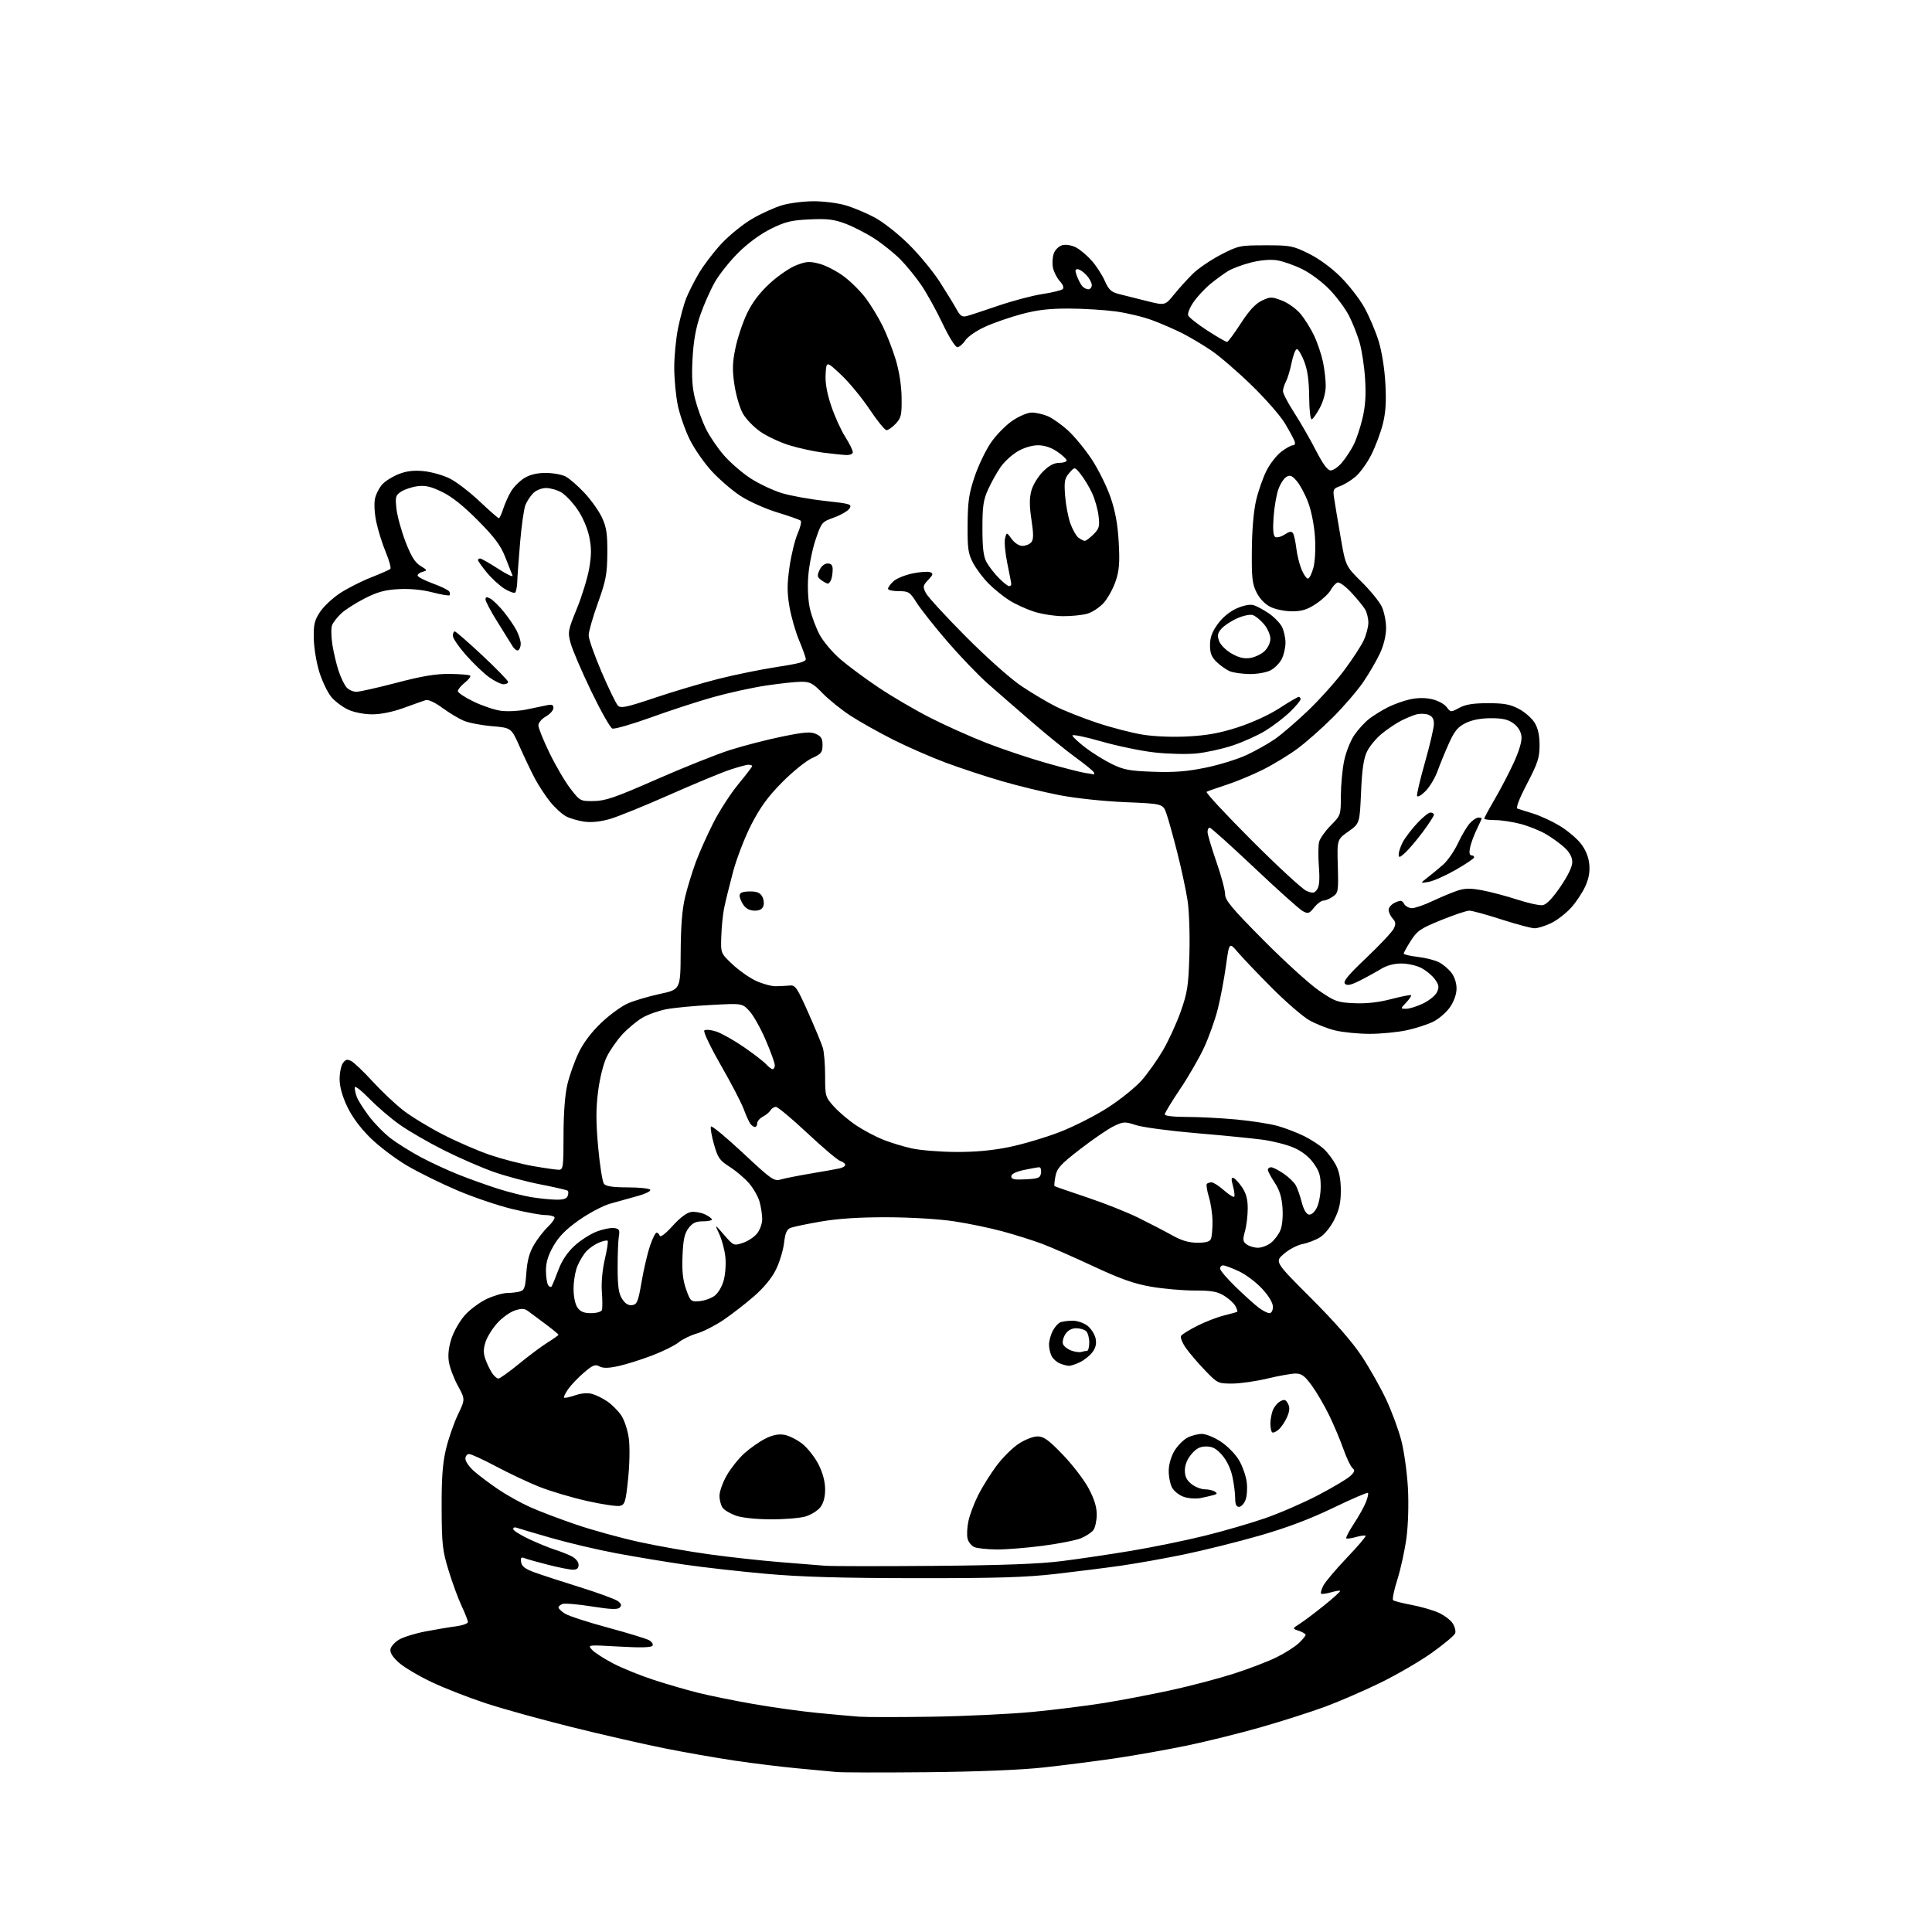 <?xml version="1.0" encoding="UTF-8" standalone="no"?>
<svg 
  version="1.1" 
  xmlns="http://www.w3.org/2000/svg" 
  xmlns:xlink="http://www.w3.org/1999/xlink" 
  xmlns:svg="http://www.w3.org/2000/svg"
  xmlns:rdf="http://www.w3.org/1999/02/22-rdf-syntax-ns#"
  xmlns:cc="http://creativecommons.org/ns#"
  xmlns:dc="http://purl.org/dc/elements/1.1/"
  viewBox="0 0 768 768"
  width="768"
  height="768"
>
<style>svg {background-color: white; }</style>"
<path stroke="none" fill="black" fill-rule="evenodd" d="M368.50,704.48C350.90,704.65 334.70,704.62 332.50,704.40C330.30,704.19 323.32,703.53 317.00,702.94C310.68,702.36 299.43,700.97 292.00,699.87C284.57,698.76 271.90,696.54 263.83,694.92C255.76,693.30 239.33,689.54 227.33,686.56C215.32,683.58 199.95,679.32 193.16,677.09C186.37,674.86 176.68,671.08 171.64,668.69C166.59,666.30 160.76,662.85 158.68,661.03C156.19,658.84 155.00,657.01 155.20,655.65C155.36,654.52 156.93,652.77 158.68,651.75C160.43,650.73 165.15,649.27 169.18,648.51C173.20,647.74 178.64,646.83 181.25,646.49C183.86,646.15 186.00,645.39 186.00,644.79C186.00,644.18 184.89,641.35 183.54,638.48C182.18,635.62 179.85,629.27 178.35,624.39C175.89,616.35 175.62,613.96 175.56,599.50C175.52,587.39 175.94,581.68 177.29,576.00C178.28,571.88 180.41,565.74 182.02,562.36C184.95,556.23 184.95,556.23 182.01,550.86C180.39,547.91 178.78,543.62 178.43,541.32C178.00,538.52 178.36,535.42 179.52,531.93C180.47,529.07 182.88,524.92 184.88,522.71C186.87,520.50 190.75,517.64 193.50,516.35C196.25,515.07 199.85,514.01 201.50,514.00C203.15,513.98 205.45,513.72 206.62,513.40C208.45,512.91 208.81,511.90 209.23,505.99C209.58,501.10 210.45,497.92 212.27,494.82C213.67,492.45 216.20,489.19 217.88,487.60C219.55,486.00 220.69,484.31 220.41,483.85C220.12,483.38 218.45,483.00 216.69,483.00C214.94,483.00 208.98,481.90 203.45,480.56C197.93,479.22 188.24,475.94 181.92,473.26C175.60,470.58 166.62,466.17 161.97,463.45C157.31,460.73 150.69,455.73 147.25,452.35C143.20,448.35 139.95,443.96 138.00,439.85C136.04,435.69 135.00,431.93 135.00,428.94C135.00,426.43 135.60,423.56 136.33,422.56C137.40,421.10 138.06,420.96 139.71,421.84C140.83,422.44 144.65,426.10 148.19,429.96C151.73,433.82 157.19,438.97 160.32,441.40C163.44,443.83 170.55,448.15 176.11,451.01C181.67,453.87 190.11,457.52 194.86,459.13C199.61,460.74 207.27,462.72 211.88,463.53C216.49,464.34 221.10,465.00 222.13,465.00C223.87,465.00 224.00,464.01 224.01,451.25C224.02,442.53 224.58,435.16 225.54,431.09C226.37,427.56 228.37,421.91 229.99,418.53C231.88,414.57 235.06,410.34 238.93,406.65C242.24,403.49 246.99,400.01 249.50,398.90C252.00,397.79 257.75,396.09 262.28,395.11C270.50,393.35 270.50,393.35 270.58,378.42C270.64,368.07 271.18,361.35 272.36,356.50C273.29,352.65 275.23,346.35 276.66,342.50C278.10,338.65 281.24,331.65 283.64,326.94C286.04,322.24 290.48,315.38 293.50,311.72C296.53,308.05 299.00,304.82 299.00,304.53C299.00,304.24 298.33,304.00 297.50,304.00C296.68,304.00 293.19,304.96 289.75,306.13C286.31,307.30 275.56,311.78 265.85,316.07C256.15,320.37 245.62,324.64 242.45,325.56C238.77,326.63 235.12,327.01 232.33,326.63C229.93,326.30 226.66,325.36 225.06,324.53C223.47,323.71 220.62,321.11 218.73,318.77C216.84,316.42 214.10,312.25 212.64,309.50C211.18,306.75 208.47,301.08 206.62,296.91C203.26,289.32 203.26,289.32 195.63,288.67C191.43,288.32 186.37,287.35 184.39,286.52C182.41,285.69 178.57,283.39 175.86,281.40C172.91,279.23 170.25,278.00 169.22,278.31C168.27,278.61 164.35,280.00 160.50,281.40C156.16,282.99 151.41,283.96 148.00,283.96C144.80,283.96 140.81,283.19 138.46,282.12C136.24,281.11 133.21,278.85 131.73,277.10C130.26,275.34 128.11,270.89 126.95,267.20C125.80,263.52 124.80,257.51 124.73,253.85C124.62,248.23 125.01,246.59 127.21,243.26C128.65,241.09 132.22,237.73 135.16,235.80C138.10,233.87 143.65,231.05 147.50,229.54C151.35,228.03 154.80,226.50 155.17,226.15C155.54,225.79 154.72,222.80 153.35,219.50C151.97,216.20 150.28,210.80 149.59,207.50C148.85,204.00 148.64,200.10 149.08,198.15C149.49,196.31 150.84,193.74 152.07,192.43C153.30,191.12 156.26,189.30 158.66,188.39C161.73,187.21 164.64,186.89 168.50,187.29C171.52,187.60 176.12,188.90 178.72,190.18C181.32,191.45 186.67,195.54 190.59,199.25C194.52,202.96 197.98,206.00 198.29,206.00C198.59,206.00 199.38,204.31 200.04,202.25C200.70,200.19 202.11,197.06 203.17,195.30C204.23,193.54 206.59,191.18 208.42,190.05C210.65,188.67 213.44,188.00 216.92,188.00C219.77,188.00 223.33,188.64 224.83,189.41C226.33,190.19 229.72,193.13 232.35,195.95C234.99,198.76 238.12,203.19 239.32,205.78C241.10,209.64 241.48,212.23 241.42,220.00C241.34,228.30 240.87,230.79 237.67,239.71C235.65,245.32 234.00,251.10 234.00,252.54C234.00,253.98 236.32,260.56 239.15,267.16C241.98,273.76 244.91,279.76 245.65,280.51C246.79,281.64 249.12,281.15 260.25,277.40C267.54,274.94 278.88,271.57 285.45,269.90C292.03,268.23 302.60,266.08 308.95,265.11C317.69,263.79 320.46,263.01 320.32,261.93C320.23,261.14 319.00,257.76 317.60,254.41C316.20,251.06 314.50,245.10 313.82,241.17C312.85,235.48 312.85,232.23 313.86,225.26C314.56,220.44 316.01,214.51 317.09,212.07C318.16,209.64 318.70,207.34 318.27,206.97C317.85,206.59 313.65,205.11 308.95,203.68C304.25,202.24 297.73,199.33 294.45,197.20C291.18,195.08 286.02,190.65 282.98,187.37C279.95,184.08 275.99,178.39 274.19,174.73C272.39,171.07 270.26,165.02 269.47,161.29C268.68,157.55 268.03,150.77 268.02,146.21C268.01,141.65 268.71,134.48 269.57,130.29C270.44,126.10 271.88,120.83 272.77,118.58C273.66,116.34 275.89,111.92 277.73,108.76C279.57,105.61 283.60,100.30 286.69,96.97C289.77,93.64 295.27,89.17 298.90,87.04C302.53,84.90 307.94,82.45 310.93,81.58C313.92,80.71 319.57,80.00 323.50,80.00C327.43,80.00 333.08,80.72 336.07,81.60C339.06,82.47 344.20,84.61 347.50,86.35C350.87,88.11 356.85,92.79 361.12,97.00C365.32,101.12 370.94,107.93 373.62,112.13C376.31,116.32 379.30,121.21 380.27,122.99C381.67,125.56 382.49,126.11 384.27,125.65C385.50,125.33 391.15,123.48 396.82,121.53C402.50,119.59 410.38,117.50 414.32,116.90C418.27,116.30 421.92,115.41 422.44,114.92C423.01,114.37 422.57,113.15 421.29,111.76C420.15,110.52 418.92,108.12 418.57,106.42C418.21,104.73 418.37,102.16 418.92,100.70C419.49,99.20 420.98,97.79 422.36,97.45C423.74,97.10 426.05,97.49 427.74,98.37C429.37,99.21 432.18,101.59 434.00,103.65C435.81,105.71 438.14,109.32 439.18,111.67C440.73,115.18 441.73,116.11 444.78,116.88C446.83,117.40 451.79,118.65 455.81,119.65C463.13,121.48 463.13,121.48 466.77,116.99C468.77,114.52 472.15,110.80 474.27,108.73C476.39,106.66 481.36,103.29 485.31,101.24C492.27,97.64 492.84,97.52 503.02,97.51C512.88,97.50 513.94,97.70 520.19,100.78C524.24,102.77 529.23,106.41 532.90,110.06C536.22,113.36 540.48,118.86 542.38,122.28C544.27,125.70 546.80,131.65 548.00,135.50C549.30,139.70 550.39,146.50 550.71,152.50C551.11,159.88 550.83,164.13 549.65,168.72C548.77,172.15 546.72,177.60 545.08,180.84C543.44,184.08 540.63,187.98 538.82,189.50C537.01,191.02 534.23,192.72 532.65,193.27C530.04,194.18 529.82,194.60 530.31,197.89C530.60,199.87 531.75,206.80 532.87,213.27C534.90,225.03 534.90,225.03 541.22,231.27C544.70,234.70 548.32,239.14 549.27,241.15C550.22,243.16 551.00,246.98 550.99,249.65C550.98,252.67 550.06,256.47 548.56,259.71C547.22,262.57 544.25,267.69 541.95,271.08C539.65,274.46 534.22,280.78 529.88,285.12C525.54,289.46 519.18,295.09 515.74,297.62C512.31,300.15 506.12,303.91 502.00,305.97C497.88,308.03 491.35,310.74 487.50,311.99C483.65,313.24 480.11,314.49 479.64,314.76C479.16,315.03 487.24,323.73 497.59,334.09C507.94,344.45 517.72,353.47 519.34,354.14C521.86,355.18 522.45,355.11 523.55,353.60C524.45,352.37 524.67,349.67 524.28,344.53C523.98,340.51 524.01,336.08 524.36,334.69C524.71,333.30 526.80,330.34 529.00,328.12C532.97,324.11 533.00,324.03 533.02,316.29C533.03,312.01 533.62,305.72 534.34,302.32C535.05,298.92 536.89,294.32 538.43,292.10C539.97,289.88 542.64,286.99 544.36,285.68C546.09,284.36 549.37,282.33 551.66,281.17C553.95,280.00 557.89,278.58 560.42,278.02C563.39,277.35 566.48,277.32 569.20,277.93C571.51,278.45 574.14,279.85 575.04,281.05C576.66,283.20 576.71,283.20 580.09,281.37C582.60,280.02 585.62,279.53 591.50,279.53C597.89,279.53 600.36,279.99 603.79,281.81C606.15,283.06 608.96,285.53 610.04,287.29C611.38,289.49 611.99,292.31 612.00,296.24C612.00,301.18 611.31,303.32 607.03,311.53C603.76,317.82 602.48,321.22 603.28,321.47C603.95,321.67 606.79,322.57 609.59,323.45C612.39,324.33 617.08,326.50 620.01,328.28C622.94,330.05 626.66,333.15 628.28,335.18C630.19,337.55 631.41,340.42 631.73,343.28C632.08,346.40 631.64,349.03 630.23,352.22C629.13,354.71 626.57,358.58 624.55,360.81C622.53,363.05 618.96,365.81 616.62,366.94C614.28,368.07 611.32,369.00 610.03,369.00C608.74,369.00 602.82,367.42 596.86,365.50C590.91,363.57 585.15,362.00 584.07,362.00C582.99,362.00 577.95,363.69 572.88,365.75C564.67,369.09 563.34,369.99 560.83,373.95C559.27,376.39 558.00,378.69 558.00,379.06C558.00,379.42 560.51,380.02 563.59,380.38C566.66,380.74 570.44,381.70 572.00,382.50C573.55,383.30 575.76,385.15 576.91,386.61C578.16,388.20 579.00,390.73 579.00,392.90C579.00,395.14 578.03,397.97 576.47,400.26C575.07,402.32 572.10,404.93 569.86,406.07C567.62,407.21 562.80,408.78 559.14,409.56C555.49,410.33 548.90,410.97 544.50,410.97C540.10,410.97 533.96,410.37 530.85,409.64C527.75,408.91 523.02,407.04 520.35,405.49C517.68,403.94 510.99,398.13 505.47,392.58C499.96,387.04 493.91,380.70 492.04,378.50C488.63,374.50 488.63,374.50 487.33,383.98C486.61,389.19 485.15,396.91 484.08,401.14C483.01,405.37 480.57,412.23 478.65,416.38C476.73,420.53 472.43,427.99 469.08,432.96C465.74,437.93 463.00,442.44 463.00,442.99C463.00,443.59 466.55,444.00 471.75,444.00C476.56,444.00 485.45,444.46 491.50,445.02C497.55,445.59 504.98,446.75 508.00,447.61C511.02,448.47 515.75,450.29 518.50,451.66C521.25,453.03 524.78,455.35 526.34,456.82C527.90,458.29 530.04,461.17 531.09,463.21C532.38,465.71 533.00,468.98 533.00,473.26C533.00,478.07 532.38,480.86 530.43,484.77C528.94,487.76 526.52,490.75 524.68,491.88C522.93,492.95 519.83,494.14 517.80,494.52C515.76,494.90 512.43,496.64 510.40,498.40C506.71,501.59 506.71,501.59 521.17,516.05C530.61,525.48 537.60,533.49 541.31,539.11C544.44,543.85 548.81,551.59 551.03,556.33C553.25,561.06 555.97,568.44 557.07,572.72C558.17,577.00 559.34,585.45 559.67,591.50C560.02,597.99 559.78,606.14 559.08,611.39C558.42,616.27 556.80,623.69 555.48,627.87C554.15,632.05 553.39,635.75 553.78,636.10C554.18,636.45 557.42,637.28 561.00,637.95C564.58,638.62 569.37,639.99 571.67,640.99C573.96,641.99 576.55,643.92 577.44,645.27C578.32,646.61 578.78,648.42 578.45,649.28C578.12,650.13 573.95,653.61 569.18,657.02C564.40,660.42 555.10,665.82 548.50,669.03C541.90,672.24 532.02,676.51 526.55,678.52C521.08,680.53 509.76,684.15 501.39,686.55C493.02,688.95 479.72,692.25 471.83,693.89C463.95,695.52 451.20,697.79 443.50,698.93C435.80,700.06 422.98,701.71 415.00,702.58C405.82,703.58 388.76,704.28 368.50,704.48zM370.50,682.42C383.70,682.21 401.70,681.35 410.50,680.51C419.30,679.66 432.11,678.06 438.97,676.95C445.83,675.84 457.75,673.56 465.47,671.88C473.19,670.20 484.45,667.23 490.50,665.29C496.55,663.35 504.20,660.41 507.50,658.77C510.80,657.13 514.74,654.63 516.25,653.21C517.76,651.79 519.00,650.30 519.00,649.90C519.00,649.49 517.80,648.77 516.33,648.28C513.66,647.39 513.66,647.39 516.71,645.44C518.39,644.37 522.76,641.08 526.43,638.13C530.09,635.17 532.92,632.59 532.73,632.39C532.53,632.20 530.85,632.47 529.00,633.00C527.15,633.53 525.41,633.75 525.15,633.48C524.88,633.21 525.30,631.76 526.08,630.26C526.86,628.75 531.06,623.79 535.40,619.24C539.75,614.69 543.09,610.76 542.84,610.50C542.58,610.24 540.85,610.47 539.00,611.00C537.15,611.53 535.42,611.76 535.16,611.50C534.91,611.24 536.25,608.66 538.15,605.77C540.06,602.87 542.21,599.02 542.94,597.22C543.67,595.41 544.05,593.72 543.78,593.45C543.52,593.18 537.27,595.87 529.90,599.43C520.73,603.85 511.51,607.32 500.70,610.43C492.00,612.93 478.50,616.29 470.70,617.91C462.89,619.52 451.55,621.54 445.50,622.40C439.45,623.26 427.75,624.73 419.50,625.68C407.65,627.03 396.00,627.38 364.00,627.35C334.41,627.32 318.40,626.85 304.56,625.62C294.14,624.69 279.51,623.04 272.06,621.95C264.60,620.86 252.43,618.84 245.00,617.45C237.57,616.07 225.88,613.31 219.00,611.33C212.12,609.35 205.94,607.52 205.25,607.26C204.56,607.00 204.00,607.25 204.00,607.82C204.00,608.39 206.81,610.17 210.25,611.79C213.69,613.40 218.30,615.29 220.50,615.99C222.70,616.69 225.74,617.89 227.25,618.66C228.85,619.47 230.00,620.88 230.00,622.03C230.00,623.41 229.33,624.00 227.75,623.98C226.51,623.98 222.12,623.11 218.00,622.06C213.88,621.02 209.67,619.84 208.66,619.44C207.16,618.85 206.89,619.14 207.16,620.98C207.41,622.66 208.77,623.70 212.50,625.05C215.25,626.05 223.38,628.70 230.58,630.95C237.77,633.19 244.52,635.67 245.58,636.45C247.02,637.51 247.21,638.15 246.36,639.02C245.50,639.89 242.78,639.78 235.21,638.58C229.70,637.71 224.47,637.26 223.60,637.60C222.72,637.94 222.00,638.56 222.00,638.99C222.00,639.42 223.13,640.51 224.51,641.41C225.88,642.31 233.49,644.80 241.42,646.94C249.34,649.08 256.78,651.35 257.94,651.97C259.10,652.59 259.76,653.59 259.39,654.18C258.93,654.92 254.78,655.03 246.13,654.54C233.55,653.82 233.53,653.82 235.35,655.83C236.35,656.93 240.16,659.39 243.83,661.29C247.50,663.20 254.78,666.14 260.00,667.83C265.23,669.53 273.12,671.82 277.54,672.92C281.97,674.03 291.87,676.04 299.54,677.38C307.22,678.72 318.68,680.31 325.00,680.92C331.32,681.53 338.75,682.20 341.50,682.41C344.25,682.62 357.30,682.62 370.50,682.42zM371.00,622.46C398.37,622.24 413.11,621.69 422.00,620.57C428.88,619.71 441.34,617.86 449.71,616.46C458.07,615.07 471.12,612.40 478.71,610.53C486.29,608.66 497.23,605.49 503.00,603.48C508.77,601.48 518.23,597.36 524.00,594.34C529.77,591.32 535.50,587.91 536.73,586.77C538.53,585.09 538.71,584.48 537.64,583.60C536.91,582.99 535.28,579.58 534.02,576.00C532.76,572.42 530.19,566.35 528.32,562.50C526.44,558.65 523.34,553.36 521.44,550.75C518.68,546.95 517.39,546.00 515.05,546.00C513.44,546.00 508.39,546.90 503.81,547.99C499.24,549.09 492.93,549.99 489.79,549.99C484.20,550.00 483.96,549.88 479.02,544.75C476.24,541.86 472.80,537.84 471.38,535.81C469.97,533.78 469.11,531.63 469.48,531.04C469.85,530.44 472.76,528.63 475.96,527.02C479.16,525.41 483.96,523.55 486.64,522.90C489.31,522.24 491.65,521.58 491.83,521.44C492.01,521.29 491.68,520.27 491.09,519.18C490.51,518.08 488.50,516.24 486.64,515.09C483.91,513.40 481.64,513.00 474.76,513.00C470.09,513.00 462.31,512.31 457.48,511.47C450.81,510.31 445.38,508.38 434.79,503.44C427.13,499.86 417.92,495.82 414.31,494.46C410.69,493.10 403.64,490.87 398.62,489.51C393.60,488.14 384.83,486.32 379.12,485.47C373.20,484.58 361.84,483.90 352.63,483.88C341.79,483.85 333.22,484.40 326.50,485.55C321.00,486.49 315.55,487.62 314.40,488.05C312.76,488.66 312.16,490.00 311.67,494.11C311.33,497.01 309.89,501.75 308.47,504.65C306.81,508.04 303.67,511.86 299.69,515.32C296.29,518.29 290.80,522.53 287.50,524.76C284.20,526.98 279.48,529.38 277.00,530.09C274.52,530.80 271.27,532.38 269.77,533.61C268.27,534.84 263.54,537.18 259.27,538.81C255.00,540.45 248.99,542.34 245.91,543.02C241.84,543.91 239.78,543.95 238.30,543.16C236.60,542.25 235.62,542.64 232.17,545.59C229.91,547.52 227.10,550.45 225.92,552.11C224.75,553.76 223.99,555.32 224.23,555.57C224.48,555.82 226.45,555.41 228.59,554.67C231.05,553.82 233.56,553.60 235.35,554.10C236.92,554.53 239.66,555.88 241.44,557.10C243.22,558.32 245.69,560.79 246.92,562.58C248.16,564.40 249.50,568.42 249.95,571.67C250.41,575.02 250.30,581.88 249.69,587.78C248.74,597.03 248.41,598.11 246.47,598.60C245.29,598.89 239.35,598.02 233.28,596.65C227.21,595.28 218.70,592.75 214.37,591.02C210.04,589.30 202.33,585.66 197.23,582.94C192.12,580.22 187.29,578.00 186.48,578.00C185.66,578.00 185.00,578.85 185.00,579.90C185.00,580.94 186.56,583.16 188.47,584.84C190.37,586.51 194.66,589.73 197.99,591.99C201.32,594.25 207.04,597.45 210.71,599.09C214.37,600.74 222.65,603.88 229.11,606.08C235.56,608.27 246.84,611.38 254.17,612.98C261.50,614.58 274.02,616.79 282.00,617.88C289.98,618.98 302.57,620.36 310.00,620.96C317.43,621.56 325.52,622.21 328.00,622.41C330.48,622.61 349.82,622.63 371.00,622.46zM396.20,615.94C392.51,615.90 388.55,615.49 387.38,615.02C386.21,614.55 384.97,613.01 384.62,611.61C384.27,610.21 384.44,606.99 385.01,604.46C385.57,601.94 387.33,597.31 388.92,594.18C390.50,591.06 393.73,585.90 396.09,582.72C398.45,579.54 402.40,575.60 404.86,573.97C407.39,572.29 410.68,571.00 412.41,571.00C414.92,571.00 416.78,572.34 422.49,578.27C426.35,582.27 430.96,588.30 432.75,591.66C435.02,595.93 435.99,599.10 435.97,602.14C435.95,604.54 435.34,607.28 434.62,608.24C433.89,609.20 431.70,610.65 429.74,611.46C427.79,612.28 420.95,613.63 414.55,614.47C408.14,615.31 399.88,615.97 396.20,615.94zM306.38,603.96C300.50,603.93 294.89,603.34 292.51,602.49C290.32,601.71 287.96,600.30 287.26,599.35C286.57,598.40 286.00,596.24 286.01,594.56C286.01,592.88 287.32,589.23 288.91,586.45C290.51,583.68 293.63,579.76 295.86,577.75C298.09,575.73 301.80,573.12 304.12,571.94C307.03,570.45 309.37,569.96 311.70,570.34C313.55,570.64 316.82,572.27 318.96,573.96C321.09,575.66 324.00,579.37 325.42,582.22C327.09,585.56 328.00,589.05 328.00,592.06C328.00,595.16 327.35,597.56 326.07,599.19C325.01,600.54 322.37,602.17 320.20,602.82C318.04,603.47 311.82,603.98 306.38,603.96zM492.52,599.00C491.45,599.00 491.00,597.97 491.00,595.55C491.00,593.65 490.51,589.79 489.90,586.97C489.23,583.85 487.63,580.50 485.80,578.42C483.51,575.82 482.00,575.00 479.49,575.00C477.02,575.00 475.52,575.78 473.59,578.08C471.93,580.05 471.00,582.36 471.00,584.50C471.00,586.93 471.72,588.43 473.63,589.93C475.08,591.07 477.45,592.01 478.88,592.02C480.32,592.02 482.12,592.42 482.88,592.91C483.99,593.61 483.89,593.89 482.38,594.32C481.35,594.61 479.04,595.14 477.25,595.50C475.47,595.86 472.50,595.66 470.66,595.05C468.81,594.44 466.68,592.77 465.90,591.32C465.13,589.88 464.54,586.79 464.59,584.47C464.65,581.97 465.61,578.75 466.94,576.60C468.18,574.59 470.48,572.29 472.05,571.48C473.62,570.66 476.20,570.00 477.78,570.00C479.36,570.00 482.77,571.40 485.35,573.11C487.93,574.82 491.16,578.12 492.52,580.44C493.88,582.76 495.26,586.65 495.58,589.08C495.91,591.51 495.70,594.74 495.11,596.25C494.53,597.76 493.36,599.00 492.52,599.00zM508.31,568.25C507.22,569.22 506.04,569.70 505.67,569.34C505.30,568.97 505.00,567.42 505.00,565.90C505.00,564.38 505.43,562.00 505.95,560.63C506.48,559.25 507.81,557.64 508.91,557.05C510.55,556.17 511.11,556.34 511.98,557.96C512.77,559.43 512.68,560.82 511.66,563.23C510.90,565.03 509.39,567.29 508.31,568.25zM198.11,548.00C198.69,548.00 202.39,545.36 206.33,542.13C210.28,538.90 215.41,535.06 217.75,533.61C220.09,532.16 222.00,530.80 222.00,530.58C222.00,530.36 219.68,528.46 216.85,526.34C214.01,524.23 210.88,521.90 209.89,521.16C208.46,520.10 207.36,520.05 204.61,520.96C202.70,521.59 199.58,523.83 197.69,525.93C195.79,528.02 193.70,531.39 193.03,533.40C192.13,536.13 192.11,537.86 192.93,540.24C193.54,541.98 194.72,544.44 195.54,545.71C196.37,546.97 197.52,548.00 198.11,548.00zM424.85,542.94C424.11,542.90 422.52,542.48 421.32,541.99C420.11,541.51 418.65,540.22 418.07,539.12C417.48,538.03 417.00,535.95 417.00,534.52C417.00,533.08 417.66,530.63 418.46,529.07C419.27,527.52 420.65,525.96 421.54,525.62C422.44,525.28 424.64,525.00 426.45,525.00C428.25,525.00 430.88,525.91 432.29,527.01C433.70,528.12 435.14,530.35 435.50,531.98C435.95,534.05 435.60,535.68 434.32,537.43C433.32,538.81 431.08,540.62 429.35,541.47C427.62,542.31 425.59,542.97 424.85,542.94zM429.83,537.42C430.56,537.19 431.58,537.00 432.08,537.00C432.59,537.00 433.00,535.51 433.00,533.70C433.00,531.88 432.46,529.86 431.80,529.20C431.14,528.54 429.35,528.00 427.82,528.00C426.01,528.00 424.51,528.82 423.50,530.36C422.65,531.66 422.23,533.43 422.56,534.30C422.90,535.18 424.37,536.33 425.84,536.87C427.30,537.40 429.10,537.65 429.83,537.42zM234.97,522.00C237.16,522.00 239.02,521.46 239.27,520.75C239.50,520.06 239.50,516.80 239.25,513.50C238.98,509.89 239.45,504.75 240.42,500.60C241.31,496.81 241.82,493.49 241.55,493.22C241.28,492.95 239.74,493.28 238.13,493.95C236.52,494.61 234.27,496.14 233.15,497.34C232.02,498.54 230.40,501.19 229.55,503.23C228.70,505.27 228.00,509.33 228.00,512.25C228.00,515.43 228.62,518.44 229.56,519.78C230.71,521.42 232.12,522.00 234.97,522.00zM504.63,522.00C505.43,522.00 506.00,520.94 506.00,519.48C506.00,517.90 504.40,515.22 501.75,512.33C499.41,509.78 495.25,506.64 492.50,505.36C489.75,504.07 486.94,503.02 486.25,503.01C485.56,503.00 485.00,503.58 485.00,504.28C485.00,504.98 487.81,508.29 491.25,511.62C494.69,514.95 498.80,518.65 500.38,519.84C501.97,521.03 503.88,522.00 504.63,522.00zM251.31,518.81C253.24,518.54 253.69,517.42 255.05,509.50C255.90,504.55 257.40,498.14 258.38,495.25C259.36,492.36 260.54,490.00 261.00,490.00C261.46,490.00 262.03,490.56 262.26,491.25C262.52,491.98 264.63,490.36 267.38,487.31C270.38,483.99 273.05,482.00 274.79,481.78C276.28,481.58 278.74,482.02 280.25,482.74C281.76,483.46 283.00,484.38 283.00,484.78C283.00,485.17 281.37,485.50 279.37,485.50C276.59,485.50 275.27,486.14 273.69,488.23C272.10,490.35 271.57,492.80 271.31,499.23C271.06,505.28 271.44,508.84 272.73,512.50C274.43,517.31 274.63,517.49 278.00,517.23C279.93,517.08 282.62,516.14 284.00,515.14C285.46,514.07 287.00,511.48 287.70,508.91C288.36,506.48 288.64,502.25 288.33,499.50C288.02,496.75 286.93,492.70 285.90,490.50C284.03,486.50 284.03,486.50 287.84,490.89C291.61,495.23 291.68,495.26 295.31,494.06C297.32,493.40 299.88,491.70 300.98,490.29C302.09,488.88 303.00,486.33 302.99,484.62C302.99,482.90 302.52,479.80 301.94,477.72C301.36,475.65 299.45,472.30 297.70,470.30C295.94,468.29 292.48,465.37 290.01,463.80C286.04,461.28 285.33,460.24 283.80,454.82C282.85,451.45 282.32,448.30 282.61,447.82C282.91,447.33 288.63,452.06 295.33,458.32C306.88,469.11 307.65,469.65 310.50,468.83C312.15,468.36 317.55,467.29 322.50,466.46C327.45,465.63 332.51,464.73 333.75,464.45C334.99,464.18 336.00,463.55 336.00,463.05C336.00,462.55 335.12,461.86 334.05,461.52C332.98,461.18 327.08,456.20 320.95,450.45C314.81,444.70 309.18,440.00 308.44,440.00C307.70,440.00 306.74,440.61 306.30,441.35C305.86,442.10 304.49,443.24 303.25,443.89C302.01,444.54 301.00,445.73 301.00,446.54C301.00,447.34 300.61,448.00 300.12,448.00C299.64,448.00 298.82,447.44 298.29,446.75C297.77,446.06 296.58,443.44 295.65,440.92C294.72,438.39 290.62,430.52 286.54,423.42C282.46,416.31 279.50,410.11 279.97,409.64C280.44,409.17 282.52,409.34 284.66,410.03C286.77,410.72 291.71,413.49 295.64,416.19C299.56,418.89 303.57,421.97 304.54,423.05C305.51,424.12 306.69,425.00 307.15,425.00C307.62,425.00 308.00,424.29 308.00,423.42C308.00,422.56 306.36,418.04 304.36,413.38C302.36,408.73 299.45,403.55 297.88,401.87C295.03,398.82 295.03,398.82 282.77,399.48C276.02,399.83 268.02,400.59 265.00,401.16C261.98,401.72 257.67,403.24 255.44,404.52C253.21,405.81 249.59,408.80 247.40,411.18C245.21,413.56 242.40,417.61 241.15,420.19C239.84,422.91 238.40,428.67 237.74,433.93C236.87,440.81 236.88,446.17 237.79,456.13C238.44,463.36 239.49,469.88 240.11,470.63C240.90,471.59 243.75,472.00 249.56,472.00C254.14,472.00 258.15,472.43 258.48,472.96C258.80,473.49 256.47,474.63 253.29,475.48C250.10,476.34 245.21,477.71 242.40,478.52C239.60,479.34 234.09,482.26 230.16,485.02C224.99,488.66 222.19,491.48 220.02,495.27C217.90,498.96 217.02,501.82 217.02,505.00C217.03,507.48 217.42,510.11 217.89,510.86C218.36,511.60 219.01,511.80 219.32,511.29C219.63,510.78 220.83,507.85 221.98,504.78C223.35,501.11 225.54,497.83 228.35,495.25C230.70,493.08 234.67,490.53 237.18,489.57C239.69,488.61 242.81,487.98 244.12,488.16C246.16,488.45 246.43,488.93 246.00,491.50C245.72,493.15 245.51,498.81 245.52,504.08C245.54,511.57 245.94,514.26 247.34,516.39C248.55,518.25 249.83,519.02 251.31,518.81zM500.06,496.00C501.53,496.00 503.86,495.12 505.23,494.03C506.60,492.95 508.29,490.70 508.98,489.04C509.72,487.26 510.06,483.56 509.81,480.09C509.51,475.85 508.62,473.03 506.69,470.11C505.21,467.87 504.00,465.58 504.00,465.02C504.00,464.46 504.57,464.00 505.27,464.00C505.97,464.00 508.20,465.13 510.24,466.52C512.28,467.90 514.49,470.04 515.14,471.26C515.80,472.49 516.85,475.52 517.48,477.99C518.18,480.73 519.27,482.62 520.26,482.81C521.24,483.00 522.50,481.94 523.44,480.11C524.30,478.45 525.00,474.67 525.00,471.70C525.00,467.34 524.45,465.54 522.12,462.33C520.24,459.73 517.49,457.60 514.20,456.18C511.42,454.99 505.86,453.57 501.83,453.04C497.80,452.50 485.95,451.33 475.50,450.45C465.05,449.56 454.32,448.13 451.65,447.27C447.05,445.79 446.57,445.81 442.65,447.72C440.37,448.84 434.39,452.92 429.37,456.81C421.57,462.84 420.15,464.41 419.56,467.54C419.18,469.55 419.01,471.33 419.19,471.49C419.36,471.65 425.06,473.62 431.85,475.89C438.65,478.15 447.87,481.80 452.35,484.00C456.83,486.21 462.91,489.36 465.86,491.00C469.73,493.17 472.56,494.00 476.01,494.00C479.44,494.00 480.96,493.56 481.39,492.42C481.73,491.55 482.00,488.51 481.99,485.67C481.98,482.83 481.34,478.40 480.56,475.84C479.79,473.28 479.42,470.92 479.74,470.59C480.07,470.27 480.92,470.00 481.63,470.00C482.35,470.00 484.54,471.41 486.50,473.13C488.46,474.86 490.31,476.02 490.61,475.73C490.90,475.43 490.69,473.54 490.14,471.53C489.38,468.78 489.42,467.97 490.31,468.26C490.97,468.48 492.51,470.15 493.75,471.97C495.36,474.35 496.00,476.75 495.99,480.40C495.99,483.20 495.50,487.27 494.89,489.44C493.95,492.85 494.04,493.56 495.59,494.69C496.58,495.41 498.59,496.00 500.06,496.00zM220.78,476.88C223.80,476.97 225.24,476.54 225.65,475.46C225.98,474.61 226.00,473.67 225.70,473.36C225.39,473.06 220.59,471.93 215.03,470.86C209.46,469.79 200.99,467.53 196.21,465.84C191.42,464.15 182.56,460.29 176.50,457.25C170.45,454.22 162.57,449.67 159.00,447.15C155.43,444.63 149.91,439.91 146.75,436.67C143.43,433.27 141.00,431.43 141.00,432.32C141.00,433.17 141.40,434.91 141.88,436.18C142.37,437.46 144.53,440.84 146.68,443.71C148.84,446.57 152.71,450.52 155.28,452.49C157.85,454.45 163.23,457.82 167.23,459.96C171.23,462.11 178.10,465.28 182.50,467.02C186.90,468.76 193.90,471.26 198.04,472.57C202.19,473.88 208.04,475.36 211.04,475.86C214.05,476.36 218.43,476.82 220.78,476.88zM407.75,468.80C412.84,468.53 413.54,468.24 413.82,466.25C414.00,465.01 413.68,464.00 413.12,464.00C412.56,464.00 409.83,464.49 407.05,465.08C403.77,465.79 402.00,466.68 402.00,467.63C402.00,468.79 403.23,469.04 407.75,468.80zM379.84,457.92C387.57,457.97 394.35,457.36 401.10,455.98C406.55,454.87 415.62,452.18 421.25,450.00C426.89,447.82 435.55,443.42 440.50,440.22C445.45,437.01 451.46,432.16 453.85,429.44C456.24,426.72 460.04,421.35 462.30,417.50C464.55,413.65 467.74,406.68 469.39,402.00C472.04,394.48 472.43,391.88 472.80,379.44C473.03,371.58 472.71,362.09 472.07,357.94C471.44,353.85 469.62,345.32 468.01,339.00C466.41,332.68 464.47,325.70 463.70,323.50C462.30,319.50 462.30,319.50 447.40,318.88C438.87,318.53 427.68,317.34 421.21,316.10C415.01,314.90 404.66,312.39 398.21,310.51C391.77,308.64 381.77,305.34 376.00,303.19C370.23,301.04 360.88,296.96 355.23,294.12C349.58,291.28 341.93,287.00 338.23,284.60C334.53,282.20 329.49,278.15 327.04,275.62C323.18,271.62 322.04,271.00 318.54,271.01C316.32,271.01 310.00,271.69 304.50,272.52C299.00,273.35 289.55,275.42 283.50,277.12C277.45,278.82 266.30,282.45 258.72,285.20C251.13,287.94 244.24,289.92 243.40,289.60C242.56,289.28 238.77,282.55 234.97,274.66C231.18,266.76 227.51,258.21 226.83,255.66C225.65,251.25 225.77,250.62 229.32,241.92C231.37,236.90 233.57,229.69 234.23,225.89C235.14,220.54 235.14,217.69 234.21,213.26C233.50,209.89 231.58,205.46 229.55,202.51C227.65,199.74 224.76,196.70 223.14,195.74C221.52,194.78 218.80,194.00 217.10,194.00C215.31,194.00 213.13,194.87 211.96,196.04C210.84,197.16 209.44,199.30 208.85,200.79C208.27,202.28 207.32,208.90 206.76,215.50C206.19,222.10 205.68,229.15 205.62,231.16C205.55,233.18 205.19,235.14 204.80,235.53C204.42,235.91 202.51,235.24 200.55,234.03C198.60,232.83 195.43,229.91 193.50,227.57C191.58,225.22 190.00,223.00 190.00,222.65C190.00,222.29 190.38,222.00 190.84,222.00C191.31,222.00 194.52,223.83 197.98,226.06C201.43,228.30 204.03,229.54 203.74,228.81C203.45,228.09 202.16,224.80 200.86,221.50C199.02,216.81 196.64,213.62 190.00,206.91C184.30,201.15 179.60,197.41 175.73,195.54C171.27,193.38 169.04,192.87 165.94,193.28C163.73,193.58 160.82,194.54 159.47,195.42C157.24,196.89 157.08,197.50 157.60,202.26C157.92,205.14 159.54,211.02 161.19,215.33C163.44,221.16 164.95,223.61 167.15,224.95C169.88,226.60 169.95,226.78 168.05,227.28C166.92,227.57 166.00,228.24 166.00,228.77C166.00,229.30 168.69,230.71 171.97,231.91C175.25,233.10 178.22,234.54 178.57,235.11C178.92,235.67 178.98,236.35 178.71,236.62C178.44,236.89 175.36,236.37 171.86,235.46C167.83,234.42 162.93,233.95 158.50,234.19C153.04,234.48 150.07,235.29 145.00,237.87C141.43,239.69 137.22,242.37 135.65,243.84C134.08,245.30 132.45,247.41 132.01,248.51C131.58,249.62 131.63,253.11 132.13,256.28C132.63,259.44 133.75,264.15 134.62,266.76C135.49,269.37 136.91,272.29 137.76,273.25C138.61,274.21 140.36,275.00 141.65,275.00C142.94,275.00 150.13,273.38 157.64,271.41C167.83,268.73 173.20,267.84 178.80,267.89C182.93,267.94 186.57,268.24 186.90,268.58C187.23,268.91 186.26,270.17 184.75,271.38C183.24,272.59 182.00,274.09 182.00,274.72C182.00,275.36 184.81,277.23 188.25,278.89C191.69,280.55 196.55,282.19 199.06,282.54C201.57,282.89 206.07,282.68 209.06,282.08C212.05,281.48 215.74,280.71 217.25,280.38C219.39,279.90 220.00,280.13 220.00,281.43C220.00,282.34 218.65,283.86 217.01,284.80C215.36,285.73 214.01,287.33 214.01,288.34C214.00,289.35 216.00,294.30 218.45,299.34C220.89,304.38 224.63,310.75 226.76,313.50C230.57,318.44 230.69,318.50 236.06,318.43C240.63,318.38 244.63,317.00 261.00,309.80C271.73,305.09 284.85,299.84 290.17,298.15C295.50,296.45 304.78,294.05 310.81,292.82C319.77,290.98 322.25,290.79 324.39,291.77C326.44,292.70 326.99,293.66 326.97,296.23C326.95,299.10 326.43,299.74 322.72,301.41C320.40,302.47 315.11,306.74 310.97,310.91C305.33,316.60 302.26,320.80 298.71,327.68C296.09,332.76 292.82,341.23 291.37,346.68C289.94,352.08 288.35,358.52 287.85,361.00C287.35,363.48 286.84,368.52 286.72,372.22C286.50,378.93 286.50,378.93 291.12,383.29C293.66,385.69 297.85,388.65 300.43,389.86C303.01,391.07 306.55,392.05 308.31,392.04C310.06,392.02 312.60,391.90 313.94,391.76C316.14,391.52 316.85,392.55 321.27,402.50C323.96,408.55 326.58,414.85 327.08,416.49C327.59,418.14 328.00,423.20 328.00,427.74C328.00,435.80 328.08,436.09 331.57,439.95C333.54,442.12 337.52,445.48 340.43,447.41C343.33,449.34 348.14,451.88 351.11,453.06C354.07,454.24 359.20,455.79 362.50,456.52C365.80,457.25 373.60,457.88 379.84,457.92zM559.01,401.00C560.31,401.00 563.35,400.04 565.76,398.87C568.18,397.70 570.65,395.66 571.25,394.34C572.15,392.38 571.98,391.44 570.35,389.22C569.26,387.72 566.81,385.71 564.93,384.75C563.04,383.79 559.48,383.00 557.00,383.01C554.15,383.01 551.22,383.80 549.00,385.16C547.08,386.34 543.32,388.41 540.65,389.75C536.99,391.61 535.52,391.92 534.65,391.05C533.78,390.17 535.87,387.64 543.19,380.70C548.52,375.64 553.39,370.45 554.02,369.17C554.93,367.29 554.85,366.49 553.58,365.09C552.71,364.13 552.00,362.58 552.00,361.65C552.00,360.72 553.17,359.42 554.60,358.77C556.79,357.78 557.34,357.86 558.15,359.30C558.67,360.23 560.09,361.00 561.30,361.00C562.51,361.00 566.20,359.72 569.50,358.16C572.81,356.60 577.24,354.75 579.35,354.05C582.37,353.05 584.52,353.03 589.35,353.94C592.73,354.58 598.98,356.24 603.22,357.63C607.47,359.01 611.97,360.00 613.21,359.82C614.72,359.61 617.09,357.16 620.24,352.56C623.24,348.19 625.00,344.55 625.00,342.72C625.00,340.77 624.00,338.87 621.99,336.99C620.33,335.44 617.00,333.02 614.58,331.60C612.16,330.18 607.57,328.34 604.38,327.51C601.19,326.68 596.65,326.00 594.29,326.00C591.93,326.00 590.00,325.74 590.00,325.42C590.00,325.11 591.86,321.66 594.14,317.75C596.42,313.85 599.83,307.33 601.70,303.27C603.85,298.63 605.00,294.73 604.81,292.79C604.61,290.79 603.50,288.96 601.68,287.60C599.52,286.00 597.39,285.50 592.68,285.50C588.60,285.51 585.18,286.16 582.61,287.43C579.50,288.98 578.19,290.56 575.99,295.43C574.49,298.77 572.45,303.75 571.45,306.50C570.46,309.25 568.30,312.85 566.66,314.50C565.01,316.14 563.50,317.00 563.30,316.41C563.11,315.82 564.53,309.76 566.47,302.96C568.41,296.15 570.00,289.31 570.00,287.76C570.00,285.75 569.36,284.70 567.76,284.11C566.53,283.65 564.36,283.61 562.95,284.01C561.54,284.42 558.83,285.54 556.94,286.50C555.05,287.46 551.65,289.75 549.38,291.58C547.12,293.41 544.44,296.62 543.43,298.71C542.06,301.51 541.44,305.75 541.04,314.92C540.50,327.34 540.50,327.34 536.00,330.53C531.50,333.72 531.50,333.72 531.80,344.27C532.08,354.27 531.98,354.90 529.83,356.41C528.58,357.28 526.88,358.00 526.07,358.00C525.25,358.00 523.60,359.23 522.40,360.73C520.44,363.19 519.99,363.33 517.86,362.18C516.56,361.48 507.90,353.72 498.62,344.95C489.33,336.18 481.34,329.00 480.87,329.00C480.39,329.00 480.01,329.79 480.02,330.75C480.03,331.71 481.60,337.00 483.51,342.50C485.42,348.00 486.99,353.82 486.99,355.43C487.00,357.86 489.58,360.96 502.25,373.73C510.64,382.19 520.58,391.22 524.34,393.79C530.68,398.14 531.68,398.49 538.34,398.79C543.15,399.01 547.96,398.48 553.00,397.16C557.12,396.09 560.69,395.39 560.92,395.61C561.15,395.83 560.29,397.13 559.00,398.50C556.65,401.00 556.65,401.00 559.01,401.00zM299.99,362.00C298.15,362.00 296.55,361.20 295.56,359.78C294.70,358.56 294.00,356.86 294.00,356.01C294.00,354.90 295.09,354.44 297.84,354.37C300.63,354.29 302.02,354.80 302.89,356.19C303.55,357.26 303.82,359.00 303.48,360.06C303.06,361.39 301.96,362.00 299.99,362.00zM567.87,350.57C564.50,351.14 564.50,351.14 567.49,348.82C569.14,347.54 571.93,345.23 573.70,343.68C575.47,342.13 578.11,338.31 579.57,335.18C581.03,332.06 583.15,328.49 584.29,327.25C585.42,326.01 586.95,325.00 587.67,325.00C588.40,325.00 589.00,325.14 589.00,325.31C589.00,325.48 588.09,327.51 586.97,329.82C585.86,332.12 584.68,335.36 584.35,337.01C583.97,338.91 584.16,340.00 584.88,340.00C585.49,340.00 586.00,340.36 586.00,340.80C586.00,341.24 582.68,343.49 578.62,345.80C574.56,348.11 569.72,350.26 567.87,350.57zM558.64,338.92C556.41,340.97 556.00,341.08 556.00,339.62C556.00,338.68 556.71,336.52 557.58,334.84C558.46,333.15 560.99,329.80 563.21,327.39C565.44,324.97 567.87,323.00 568.63,323.00C569.38,323.00 570.00,323.40 570.00,323.89C570.00,324.38 568.04,327.42 565.64,330.64C563.24,333.86 560.09,337.59 558.64,338.92zM434.83,307.85C435.02,307.93 435.02,307.58 434.83,307.06C434.65,306.54 431.51,303.95 427.85,301.31C424.19,298.66 416.32,292.29 410.35,287.14C404.38,281.99 396.45,275.09 392.72,271.80C389.00,268.52 381.79,261.02 376.71,255.14C371.63,249.26 366.13,242.32 364.48,239.73C361.69,235.31 361.23,235.00 357.25,235.00C354.91,235.00 353.00,234.57 353.00,234.04C353.00,233.51 353.97,232.18 355.14,231.08C356.32,229.98 359.73,228.58 362.71,227.96C365.68,227.34 368.84,227.11 369.71,227.44C371.07,227.97 370.97,228.40 368.98,230.52C366.85,232.79 366.77,233.22 368.05,235.75C368.82,237.26 375.99,245.07 383.97,253.09C392.31,261.46 401.70,269.82 406.00,272.70C410.12,275.46 416.23,279.10 419.56,280.78C422.89,282.46 430.32,285.40 436.06,287.32C441.80,289.23 450.00,291.36 454.28,292.04C458.92,292.78 466.18,293.07 472.28,292.74C479.86,292.34 484.98,291.40 492.07,289.11C497.70,287.29 504.49,284.18 508.57,281.53C512.38,279.06 515.84,277.03 516.25,277.02C516.66,277.01 517.00,277.43 517.00,277.96C517.00,278.49 515.09,280.77 512.75,283.03C510.41,285.29 506.02,288.64 502.99,290.49C499.96,292.34 494.11,294.98 489.99,296.35C485.87,297.73 479.35,299.15 475.50,299.52C471.65,299.89 464.16,299.70 458.86,299.10C453.56,298.51 443.99,296.51 437.58,294.67C431.18,292.83 426.10,291.81 426.30,292.41C426.49,293.01 428.87,295.20 431.58,297.27C434.28,299.34 438.98,302.25 442.00,303.72C446.72,306.03 449.06,306.46 458.50,306.79C466.82,307.08 471.89,306.68 479.30,305.15C484.70,304.05 492.00,301.78 495.53,300.13C499.07,298.48 504.11,295.65 506.73,293.84C509.35,292.04 515.28,286.95 519.91,282.53C524.53,278.11 531.01,270.90 534.30,266.50C537.59,262.10 541.11,256.70 542.12,254.50C543.13,252.30 543.95,249.15 543.94,247.50C543.94,245.85 543.38,243.54 542.71,242.36C542.05,241.18 539.59,238.16 537.26,235.64C534.82,233.01 532.43,231.28 531.65,231.58C530.90,231.87 529.69,233.22 528.96,234.58C528.23,235.94 525.61,238.39 523.14,240.03C519.64,242.35 517.54,243.00 513.58,243.00C510.75,243.00 506.95,242.22 505.00,241.25C502.83,240.17 500.74,237.98 499.50,235.50C497.78,232.07 497.52,229.66 497.63,218.50C497.70,210.44 498.36,202.93 499.36,198.74C500.25,195.02 502.10,189.76 503.47,187.05C504.85,184.34 507.48,180.97 509.33,179.56C511.18,178.15 513.26,177.00 513.95,177.00C514.74,177.00 514.97,176.34 514.56,175.25C514.20,174.29 512.46,171.10 510.70,168.17C508.94,165.24 503.00,158.46 497.50,153.12C492.00,147.77 484.80,141.57 481.50,139.33C478.20,137.10 473.04,134.03 470.04,132.51C467.03,130.99 461.69,128.66 458.16,127.34C454.63,126.01 448.09,124.42 443.62,123.81C439.16,123.20 430.77,122.68 425.00,122.66C417.22,122.63 412.34,123.19 406.16,124.84C401.58,126.06 395.04,128.32 391.64,129.87C388.15,131.44 384.68,133.84 383.70,135.34C382.74,136.80 381.32,138.00 380.54,138.00C379.74,138.00 377.21,133.94 374.69,128.63C372.25,123.47 368.45,116.61 366.26,113.38C364.06,110.14 360.29,105.51 357.88,103.09C355.47,100.66 350.87,96.96 347.65,94.87C344.43,92.78 339.25,90.11 336.15,88.94C331.54,87.20 328.91,86.88 321.87,87.21C314.60,87.54 312.19,88.13 306.51,90.92C302.38,92.95 297.38,96.61 293.57,100.37C290.16,103.74 285.92,109.06 284.14,112.19C282.37,115.32 279.78,121.17 278.39,125.19C276.62,130.28 275.68,135.54 275.30,142.50C274.89,149.94 275.16,154.11 276.36,158.79C277.25,162.25 279.16,167.49 280.60,170.44C282.04,173.38 285.29,178.16 287.83,181.06C290.37,183.96 295.12,188.06 298.40,190.18C301.68,192.30 307.21,194.91 310.69,195.99C314.17,197.06 321.93,198.47 327.93,199.12C338.02,200.22 338.74,200.44 337.70,202.10C337.09,203.09 334.33,204.71 331.58,205.70C326.68,207.47 326.55,207.62 324.22,214.50C322.91,218.35 321.59,224.92 321.29,229.11C320.95,233.71 321.23,238.85 321.99,242.11C322.68,245.07 324.40,249.67 325.82,252.32C327.24,254.98 330.92,259.33 334.01,262.01C337.10,264.68 343.99,269.79 349.32,273.35C354.65,276.92 363.85,282.30 369.76,285.31C375.67,288.32 385.68,292.81 392.00,295.28C398.32,297.76 409.12,301.38 416.00,303.33C422.88,305.28 429.85,307.06 431.50,307.28C433.15,307.51 434.65,307.77 434.83,307.85zM200.15,272.00C199.13,272.00 196.53,270.72 194.36,269.15C192.20,267.58 188.09,263.64 185.23,260.40C182.37,257.15 180.02,253.71 180.01,252.75C180.01,251.79 180.35,251.00 180.78,251.00C181.20,251.00 186.15,255.31 191.78,260.58C197.40,265.85 202.00,270.58 202.00,271.08C202.00,271.59 201.17,272.00 200.15,272.00zM496.80,267.94C493.88,267.90 490.38,267.43 489.00,266.88C487.62,266.33 485.26,264.70 483.75,263.26C481.61,261.21 481.00,259.70 481.00,256.46C481.00,253.40 481.81,251.18 484.07,248.06C485.97,245.44 488.83,243.08 491.60,241.85C494.29,240.66 496.93,240.14 498.28,240.54C499.50,240.90 502.22,242.36 504.32,243.78C506.42,245.21 508.78,247.61 509.57,249.13C510.36,250.66 511.00,253.52 511.00,255.50C511.00,257.48 510.32,260.42 509.48,262.03C508.65,263.65 506.65,265.65 505.03,266.48C503.42,267.32 499.71,267.97 496.80,267.94zM496.89,261.57C498.76,261.30 501.35,260.08 502.64,258.87C504.01,257.58 505.00,255.50 505.00,253.90C505.00,252.39 503.86,249.79 502.46,248.13C501.06,246.47 499.04,244.83 497.98,244.49C496.92,244.16 494.13,244.74 491.78,245.80C489.42,246.85 486.63,248.69 485.57,249.89C484.03,251.62 483.83,252.61 484.58,254.76C485.11,256.27 487.29,258.47 489.52,259.76C492.34,261.39 494.49,261.92 496.89,261.57zM206.04,258.47C205.52,258.80 204.46,258.04 203.69,256.78C202.93,255.53 200.21,251.16 197.65,247.07C195.09,242.99 193.00,239.03 193.00,238.29C193.00,237.26 193.46,237.18 194.93,237.96C195.99,238.53 198.41,240.91 200.31,243.25C202.20,245.59 204.48,248.94 205.38,250.70C206.27,252.46 207.00,254.80 207.00,255.89C207.00,256.99 206.57,258.15 206.04,258.47zM422.50,244.94C419.20,244.91 414.02,244.10 411.00,243.13C407.98,242.15 403.57,240.14 401.22,238.64C398.86,237.15 395.17,234.17 393.01,232.01C390.85,229.85 388.06,226.15 386.82,223.79C384.85,220.05 384.57,218.09 384.64,208.50C384.71,199.34 385.17,196.16 387.42,189.50C388.90,185.10 391.80,179.03 393.87,176.00C395.94,172.97 399.79,169.04 402.43,167.25C405.13,165.42 408.50,164.00 410.15,164.00C411.75,164.00 414.60,164.64 416.47,165.42C418.35,166.21 422.00,168.79 424.60,171.17C427.20,173.55 431.46,178.75 434.07,182.73C436.67,186.71 440.01,193.46 441.47,197.73C443.37,203.24 444.31,208.43 444.71,215.58C445.16,223.63 444.92,226.73 443.52,230.93C442.56,233.82 440.44,237.71 438.81,239.57C437.17,241.43 434.18,243.41 432.17,243.97C430.15,244.53 425.80,244.97 422.50,244.94zM401.12,233.00C401.60,233.00 402.00,232.66 402.00,232.25C402.00,231.84 401.30,228.14 400.44,224.04C399.59,219.94 399.17,215.44 399.52,214.04C400.16,211.50 400.16,211.50 402.16,214.25C403.34,215.87 405.11,217.00 406.46,217.00C407.72,217.00 409.29,216.35 409.95,215.56C410.88,214.44 410.89,212.38 410.02,206.63C409.19,201.15 409.18,198.05 409.98,195.06C410.59,192.80 412.64,189.43 414.57,187.49C416.99,185.07 418.98,184.00 421.03,184.00C422.67,184.00 424.00,183.57 424.00,183.04C424.00,182.51 422.32,180.93 420.27,179.54C417.84,177.88 415.16,177.00 412.61,177.00C410.25,177.00 407.02,177.97 404.52,179.44C402.23,180.78 399.17,183.59 397.73,185.69C396.28,187.78 394.07,191.75 392.81,194.50C390.90,198.69 390.53,201.20 390.53,210.00C390.53,217.88 390.94,221.25 392.18,223.50C393.09,225.15 395.27,227.96 397.03,229.75C398.80,231.54 400.63,233.00 401.12,233.00zM329.08,232.00C328.70,232.00 327.53,231.37 326.48,230.61C324.85,229.42 324.75,228.85 325.77,226.61C326.48,225.05 327.77,224.00 328.98,224.00C330.45,224.00 331.00,224.66 331.00,226.42C331.00,227.75 330.73,229.55 330.39,230.42C330.06,231.29 329.47,232.00 329.08,232.00zM519.91,230.00C520.47,230.00 521.44,228.09 522.08,225.75C522.75,223.28 523.02,218.14 522.72,213.50C522.42,208.87 521.29,203.06 520.01,199.70C518.81,196.51 516.76,192.69 515.47,191.20C513.55,188.99 512.79,188.70 511.31,189.60C510.31,190.20 508.89,192.45 508.14,194.60C507.39,196.74 506.54,201.70 506.26,205.62C505.92,210.45 506.13,212.96 506.92,213.45C507.56,213.85 509.25,213.41 510.67,212.48C512.62,211.21 513.44,211.09 514.00,212.00C514.41,212.66 515.00,215.36 515.31,217.99C515.62,220.62 516.56,224.40 517.39,226.39C518.22,228.37 519.35,230.00 519.91,230.00zM431.24,215.00C431.71,215.00 433.25,213.84 434.67,212.42C436.95,210.14 437.19,209.26 436.69,205.04C436.38,202.40 435.19,198.27 434.06,195.87C432.93,193.47 430.92,190.16 429.60,188.51C427.21,185.52 427.21,185.52 425.06,188.01C423.20,190.16 422.98,191.38 423.39,197.00C423.66,200.57 424.59,205.53 425.46,208.00C426.34,210.47 427.80,213.06 428.72,213.75C429.63,214.44 430.77,215.00 431.24,215.00zM529.00,187.00C530.00,187.00 532.01,185.59 533.46,183.87C534.91,182.14 536.98,179.00 538.06,176.89C539.14,174.77 540.74,170.00 541.62,166.27C542.77,161.39 543.05,156.99 542.64,150.50C542.32,145.55 541.32,139.03 540.42,136.00C539.52,132.97 537.66,128.29 536.29,125.58C534.92,122.88 531.53,118.27 528.76,115.34C525.94,112.35 521.13,108.72 517.81,107.06C514.56,105.44 509.95,103.82 507.58,103.46C504.90,103.06 501.00,103.40 497.24,104.36C493.92,105.21 489.87,106.72 488.25,107.70C486.62,108.69 483.47,110.98 481.25,112.79C479.03,114.61 475.99,117.86 474.49,120.02C472.99,122.18 472.01,124.59 472.32,125.38C472.62,126.17 476.06,128.88 479.96,131.41C483.87,133.93 487.39,135.97 487.78,135.93C488.18,135.90 490.63,132.58 493.24,128.55C496.56,123.43 499.06,120.73 501.59,119.52C504.99,117.91 505.48,117.91 509.60,119.48C512.05,120.42 515.33,122.78 517.03,124.83C518.70,126.85 521.13,130.75 522.42,133.50C523.71,136.25 525.27,140.88 525.89,143.80C526.50,146.71 527.00,151.03 527.00,153.39C527.00,155.94 526.07,159.45 524.71,162.02C523.44,164.41 521.98,166.51 521.46,166.68C520.90,166.86 520.46,163.14 520.41,157.75C520.35,151.19 519.77,147.07 518.41,143.58C517.36,140.88 516.05,138.72 515.50,138.78C514.95,138.85 514.02,141.29 513.43,144.20C512.84,147.12 511.83,150.48 511.18,151.68C510.53,152.89 510.00,154.61 510.00,155.51C510.00,156.41 512.00,160.24 514.44,164.01C516.88,167.78 520.74,174.49 523.03,178.93C525.92,184.55 527.73,187.00 529.00,187.00zM336.25,180.87C334.74,180.80 330.60,180.37 327.06,179.91C323.52,179.45 317.61,178.17 313.93,177.05C310.25,175.93 305.05,173.51 302.37,171.68C299.69,169.84 296.50,166.54 295.27,164.34C294.04,162.14 292.55,157.00 291.94,152.92C291.06,146.91 291.14,144.12 292.37,138.26C293.20,134.28 295.26,128.14 296.94,124.62C299.01,120.28 301.92,116.44 305.94,112.71C309.21,109.68 313.99,106.41 316.56,105.43C320.59,103.88 321.84,103.81 325.85,104.88C328.39,105.56 332.78,107.86 335.60,109.99C338.42,112.12 342.35,116.07 344.34,118.78C346.33,121.49 349.27,126.36 350.88,129.61C352.48,132.85 354.81,138.83 356.05,142.91C357.46,147.59 358.33,153.17 358.40,158.07C358.49,164.97 358.23,166.11 356.08,168.41C354.74,169.84 353.10,171.00 352.42,171.00C351.74,171.00 348.71,167.28 345.68,162.73C342.65,158.18 337.55,151.99 334.34,148.98C328.50,143.50 328.50,143.50 328.20,148.68C328.00,152.21 328.70,156.22 330.41,161.33C331.79,165.44 334.29,170.96 335.96,173.60C337.63,176.23 339.00,178.98 339.00,179.70C339.00,180.48 337.91,180.95 336.25,180.87zM432.62,115.00C433.38,115.00 434.00,114.24 434.00,113.31C434.00,112.39 433.02,110.59 431.83,109.31C430.63,108.04 429.07,107.00 428.35,107.00C427.35,107.00 427.29,107.62 428.08,109.72C428.65,111.21 429.59,113.01 430.18,113.72C430.77,114.42 431.86,115.00 432.62,115.00z" />

</svg>